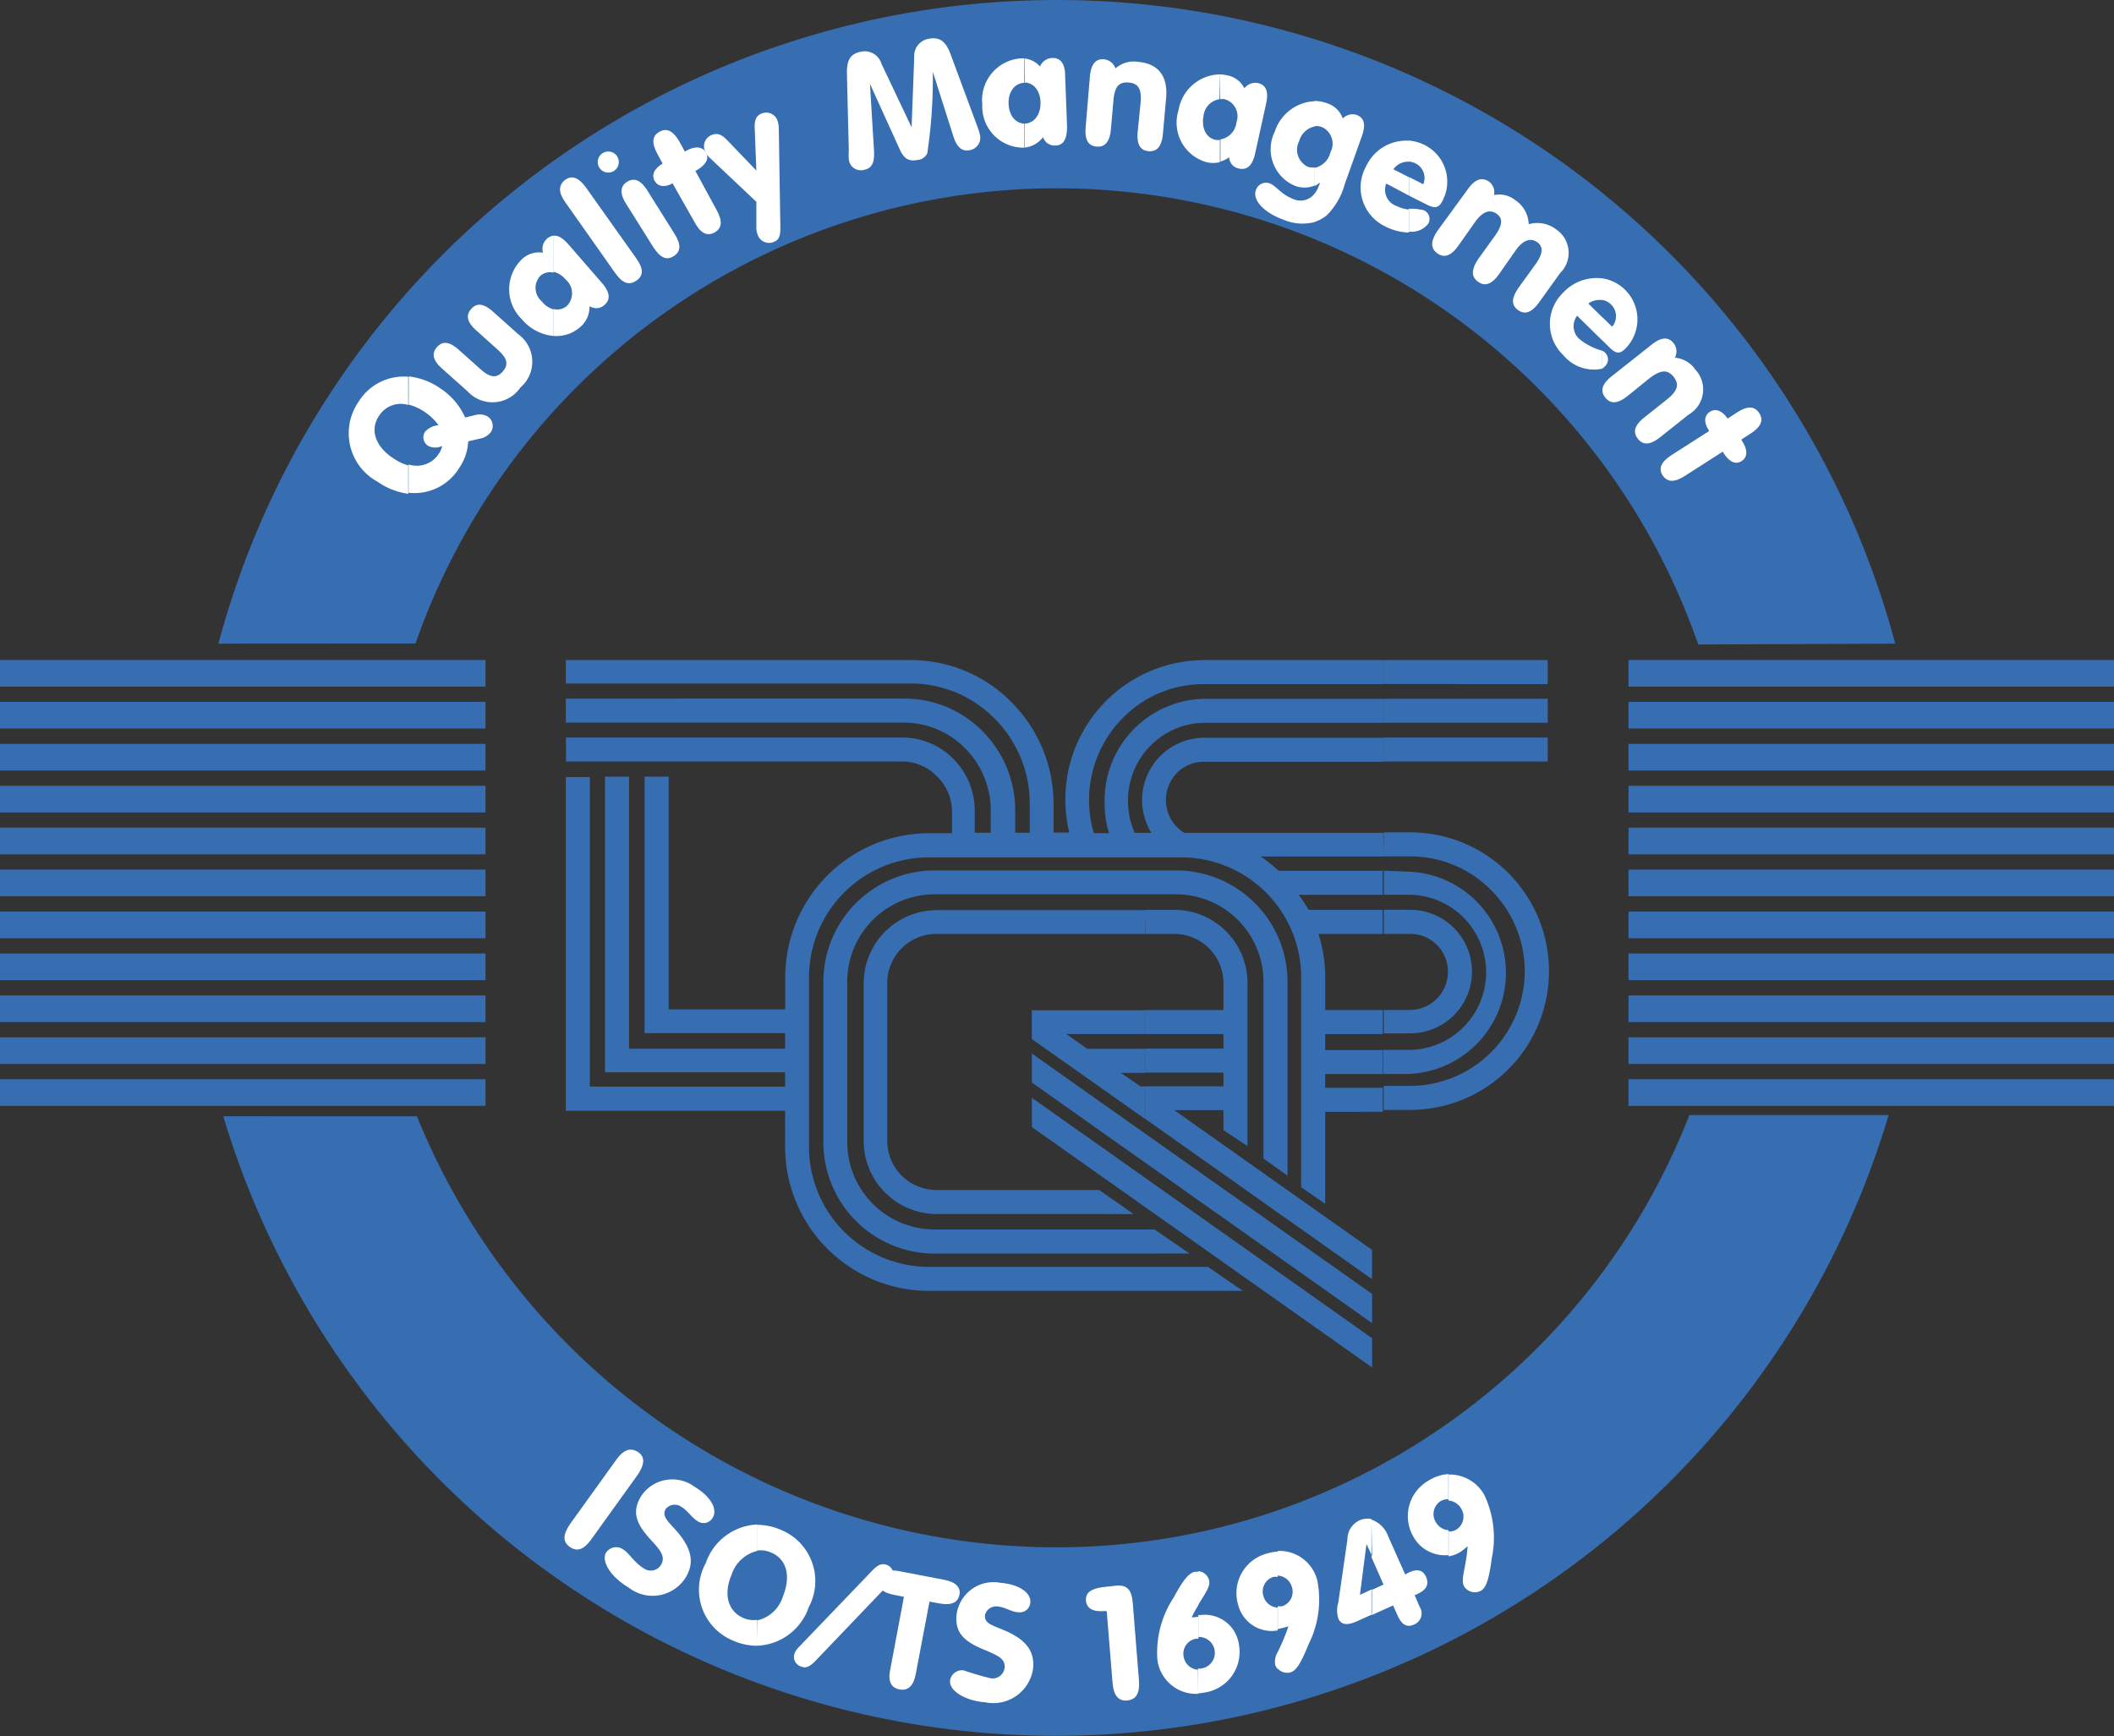 <svg xmlns="http://www.w3.org/2000/svg" width="96.727" height="79.431" viewBox="0 0 96.727 79.431">
  <rect x="0" y="0" width="96.727" height="79.431" fill="#333333" stroke="none"/>
  <g id="Layer_2" data-name="Layer 2" transform="translate(0 0)">
    <g id="Layer_1" data-name="Layer 1" transform="translate(0 0)">
      <path id="Caminho_60869" data-name="Caminho 60869" d="M27.456,92.953a31.573,31.573,0,0,0,29.263,19.721A31.082,31.082,0,0,0,85.676,92.895l9.118,0a39.766,39.766,0,0,1-76.2.055Z" transform="translate(-8.378 -41.875)" fill="#376db1" fill-rule="evenodd"/>
      <path id="Caminho_60870" data-name="Caminho 60870" d="M27.21,29.464a31.076,31.076,0,0,1,58.691.044l9.015-.038a39.711,39.711,0,0,0-76.725,0Z" transform="translate(-8.198 -0.019)" fill="#376db1" fill-rule="evenodd"/>
      <rect id="Retângulo_5268" data-name="Retângulo 5268" width="22.215" height="1.22" transform="translate(74.512 30.197)" fill="#376db1"/>
      <rect id="Retângulo_5269" data-name="Retângulo 5269" width="22.215" height="1.22" transform="translate(74.512 32.114)" fill="#376db1"/>
      <rect id="Retângulo_5270" data-name="Retângulo 5270" width="22.215" height="1.22" transform="translate(74.512 34.037)" fill="#376db1"/>
      <rect id="Retângulo_5271" data-name="Retângulo 5271" width="22.215" height="1.22" transform="translate(74.512 35.954)" fill="#376db1"/>
      <rect id="Retângulo_5272" data-name="Retângulo 5272" width="22.215" height="1.22" transform="translate(74.512 37.871)" fill="#376db1"/>
      <rect id="Retângulo_5273" data-name="Retângulo 5273" width="22.215" height="1.22" transform="translate(74.512 39.789)" fill="#376db1"/>
      <rect id="Retângulo_5274" data-name="Retângulo 5274" width="22.215" height="1.22" transform="translate(74.512 41.711)" fill="#376db1"/>
      <rect id="Retângulo_5275" data-name="Retângulo 5275" width="22.215" height="1.22" transform="translate(74.512 43.628)" fill="#376db1"/>
      <rect id="Retângulo_5276" data-name="Retângulo 5276" width="22.215" height="1.22" transform="translate(74.512 45.546)" fill="#376db1"/>
      <rect id="Retângulo_5277" data-name="Retângulo 5277" width="22.215" height="1.22" transform="translate(74.512 47.463)" fill="#376db1"/>
      <rect id="Retângulo_5278" data-name="Retângulo 5278" width="22.215" height="1.22" transform="translate(74.512 49.38)" fill="#376db1"/>
      <rect id="Retângulo_5279" data-name="Retângulo 5279" width="22.215" height="1.22" transform="translate(0 30.197)" fill="#376db1"/>
      <rect id="Retângulo_5280" data-name="Retângulo 5280" width="22.215" height="1.22" transform="translate(0 32.114)" fill="#376db1"/>
      <rect id="Retângulo_5281" data-name="Retângulo 5281" width="22.215" height="1.22" transform="translate(0 34.037)" fill="#376db1"/>
      <rect id="Retângulo_5282" data-name="Retângulo 5282" width="22.215" height="1.22" transform="translate(0 35.954)" fill="#376db1"/>
      <rect id="Retângulo_5283" data-name="Retângulo 5283" width="22.215" height="1.22" transform="translate(0 37.871)" fill="#376db1"/>
      <rect id="Retângulo_5284" data-name="Retângulo 5284" width="22.215" height="1.22" transform="translate(0 39.789)" fill="#376db1"/>
      <rect id="Retângulo_5285" data-name="Retângulo 5285" width="22.215" height="1.22" transform="translate(0 41.711)" fill="#376db1"/>
      <rect id="Retângulo_5286" data-name="Retângulo 5286" width="22.215" height="1.22" transform="translate(0 43.628)" fill="#376db1"/>
      <rect id="Retângulo_5287" data-name="Retângulo 5287" width="22.215" height="1.22" transform="translate(0 45.546)" fill="#376db1"/>
      <rect id="Retângulo_5288" data-name="Retângulo 5288" width="22.215" height="1.22" transform="translate(0 47.463)" fill="#376db1"/>
      <rect id="Retângulo_5289" data-name="Retângulo 5289" width="22.215" height="1.22" transform="translate(0 49.38)" fill="#376db1"/>
      <path id="Caminho_60871" data-name="Caminho 60871" d="M101.518,103.8v-1.34l-15.568-11V92.8Z" transform="translate(-38.735 -41.229)" fill="#376db1" fill-rule="evenodd"/>
      <path id="Caminho_60872" data-name="Caminho 60872" d="M85.335,90.049l-1.6-1.1H73.65a4,4,0,0,1-3.977-4.032V77.645a4,4,0,0,1,3.977-4.032H84.741a4,4,0,0,1,3.977,4.032V85.7l1.1.786V77.645a5.1,5.1,0,0,0-5.076-5.125H73.65a5.1,5.1,0,0,0-5.07,5.125v7.284a5.1,5.1,0,0,0,5.07,5.125Z" transform="translate(-30.907 -32.693)" fill="#376db1" fill-rule="evenodd"/>
      <path id="Caminho_60873" data-name="Caminho 60873" d="M101.518,100.108V98.773l-15.568-11V89.1Z" transform="translate(-38.735 -39.566)" fill="#376db1" fill-rule="evenodd"/>
      <path id="Caminho_60874" data-name="Caminho 60874" d="M88.4,81.49H84.811v-1.1H88.4V79.177a2.252,2.252,0,0,0-2.236-2.269H84.811v-1.1h1.362A3.345,3.345,0,0,1,89.5,79.172v7.443l-1.1-.731v-.912H86.151L95.2,91.367v1.34L84.811,85.363V83.88H88.4v-.626H84.811v-1.1H88.4Zm-3.593,0H81.213l.956.676h2.637v1.1h-1.1l.9.621h.2v1.483l-5.175-3.653V80.4h5.175v1.1Zm0-5.669H75.269a3.345,3.345,0,0,0-3.329,3.362v7.169a3.345,3.345,0,0,0,3.329,3.373h9.015l-1.571-1.1H75.269a2.252,2.252,0,0,1-2.252-2.274V79.177a2.252,2.252,0,0,1,2.252-2.269h9.558Z" transform="translate(-32.421 -34.176)" fill="#376db1" fill-rule="evenodd"/>
      <path id="Caminho_60875" data-name="Caminho 60875" d="M91.005,69.25a5.246,5.246,0,0,0-1.56-3.746,5.191,5.191,0,0,0-3.681-1.522H84.551v-1.1h1.214a6.35,6.35,0,1,1,0,12.7H84.551v-1.1h1.214a5.257,5.257,0,0,0,5.241-5.235Zm-6.449-4.614v1.1H85.7a3.549,3.549,0,0,1-.022,7.1H84.534v1.1h1.148a4.631,4.631,0,0,0,0-9.256Zm0,7.443h1.209a2.826,2.826,0,1,0,0-5.653H84.556v1.1h1.209a1.714,1.714,0,0,1,1.214.5,1.747,1.747,0,0,1-1.214,2.983H84.556v1.1Zm0-12.437v-1.1h7.5v1.1Zm0-1.774v-1.1h7.5v1.1Zm0-1.774V55h7.5v1.1Zm0,7.894H78.92a6.675,6.675,0,0,1,.829.654h4.757v1.1H80.661a6.452,6.452,0,0,1,.456.687h3.389v1.1H81.568a6.686,6.686,0,0,1,.308,2v1.483h2.637v1.1H81.875v.731h2.637v1.1H81.875v.626h2.637v1.1H81.875v4.208l-1.1-.758v-9.6a5.493,5.493,0,0,0-5.444-5.493H63.7a5.493,5.493,0,0,0-5.444,5.493V77.27A5.493,5.493,0,0,0,63.7,82.763h12.81l1.6,1.1H63.7a6.592,6.592,0,0,1-6.537-6.592V75.622H47.13V60.35h1.1V74.518h8.932v-.659h-8.24V60.334h1.1V72.782h7.141v-.714H50.734V60.334h1.1V70.98h5.334V69.513A6.592,6.592,0,0,1,63.7,62.921h1.1V61.911a2.263,2.263,0,0,0-.714-1.615,2.2,2.2,0,0,0-1.571-.654H47.135v-1.1H62.517a3.3,3.3,0,0,1,2.34.972,3.362,3.362,0,0,1,.983,2.39V62.9h.731V61.894a4.032,4.032,0,0,0-1.181-2.868A3.928,3.928,0,0,0,62.6,57.862H47.13v-1.1H62.621a5,5,0,0,1,3.565,1.483,5.114,5.114,0,0,1,1.505,3.642V62.9h.665V61.592a5.493,5.493,0,0,0-1.621-3.928,5.378,5.378,0,0,0-3.845-1.593H47.13V55H62.907a6.455,6.455,0,0,1,4.6,1.912,6.592,6.592,0,0,1,1.939,4.68v1.3h.72a6.449,6.449,0,0,1-.181-1.505A6.372,6.372,0,0,1,76.311,55h8.24v1.1h-8.24a5.164,5.164,0,0,0-3.681,1.533,5.334,5.334,0,0,0-1.34,5.285h.692a4.774,4.774,0,0,1-.2-1.478,4.647,4.647,0,0,1,4.614-4.669h8.163v1.1H76.371A3.483,3.483,0,0,0,73.9,58.9a3.571,3.571,0,0,0-1.049,2.543,3.62,3.62,0,0,0,.308,1.461h.764a2.851,2.851,0,0,1,2.39-4.351h8.24v1.1h-8.24a1.708,1.708,0,0,0-1.214.505,1.769,1.769,0,0,0,.324,2.747h9.108Z" transform="translate(-21.24 -24.797)" fill="#376db1" fill-rule="evenodd"/>
      <path id="Caminho_60876" data-name="Caminho 60876" d="M47.261,125.218c-.33-.236-.319-.549,0-1.033l2.137-2.972c.33-.456.648-.549.978-.341s.319.549,0,1.033l-2.137,2.972C47.909,125.339,47.59,125.455,47.261,125.218Z" transform="translate(-21.189 -54.437)" fill="#fff" fill-rule="evenodd"/>
      <path id="Caminho_60877" data-name="Caminho 60877" d="M51.451,128.2c-.84-.5-1.241-1.214-1.027-1.582a.549.549,0,0,1,.78-.159c.275.159.505.6.956.873a.549.549,0,0,0,.78-.159c.214-.363,0-.648-.417-1.1-.709-.753-.928-1.3-.511-2.016a1.706,1.706,0,0,1,2.472-.456c.747.439,1.044,1.027.835,1.39a.478.478,0,0,1-.72.165c-.247-.148-.439-.472-.709-.632a.53.53,0,0,0-.731.088c-.192.324.088.549.5,1.011.67.769.829,1.423.428,2.1A1.787,1.787,0,0,1,51.451,128.2Z" transform="translate(-22.698 -55.567)" fill="#fff" fill-rule="evenodd"/>
      <path id="Caminho_60878" data-name="Caminho 60878" d="M60.9,132.548a2.609,2.609,0,0,0,2.368-1.774,2.531,2.531,0,0,0-1.3-3.538,2.692,2.692,0,0,0-1.066-.22v1.176a1.175,1.175,0,0,1,.632.088c.7.291.934,1.049.549,2.005a1.6,1.6,0,0,1-1.165,1.1Zm-2.362-3.757a2.522,2.522,0,0,0,1.3,3.538,2.746,2.746,0,0,0,1.066.22v-1.187a1.17,1.17,0,0,1-.626-.082c-.692-.291-.934-1.06-.549-1.972a1.648,1.648,0,0,1,1.176-1.1V127a2.609,2.609,0,0,0-2.362,1.791Z" transform="translate(-26.259 -57.245)" fill="#fff" fill-rule="evenodd"/>
      <path id="Caminho_60879" data-name="Caminho 60879" d="M66.487,135a.467.467,0,0,1-.341-.577.769.769,0,0,1,.2-.313l3.373-3.516c.214-.22.39-.33.61-.269a.461.461,0,0,1,.341.549.835.835,0,0,1-.214.363l-3.367,3.521C66.877,134.968,66.685,135.084,66.487,135Z" transform="translate(-29.803 -58.737)" fill="#fff" fill-rule="evenodd"/>
      <path id="Caminho_60880" data-name="Caminho 60880" d="M73.905,131.949c-.549-.1-.8-.33-.725-.7s.379-.494.934-.39l2.033.39c.549.1.8.341.725.7s-.379.489-.934.385l-.434-.082-.626,3.3c-.1.549-.346.791-.742.72s-.549-.385-.423-.939l.621-3.3Z" transform="translate(-32.974 -58.97)" fill="#fff" fill-rule="evenodd"/>
      <path id="Caminho_60881" data-name="Caminho 60881" d="M80.744,137.319c-.972-.077-1.648-.549-1.615-.972a.549.549,0,0,1,.626-.489A12.514,12.514,0,0,0,81,136.22a.549.549,0,0,0,.626-.483c.033-.417-.3-.549-.851-.791-.978-.385-1.417-.786-1.351-1.6a1.705,1.705,0,0,1,2.022-1.494c.862.071,1.39.467,1.357.884a.478.478,0,0,1-.549.461c-.286,0-.6-.231-.912-.258a.523.523,0,0,0-.615.4c-.027.374.319.445.9.692.939.4,1.368.912,1.307,1.7A1.836,1.836,0,0,1,80.744,137.319Z" transform="translate(-35.66 -59.428)" fill="#fff" fill-rule="evenodd"/>
      <path id="Caminho_60882" data-name="Caminho 60882" d="M92.338,137.348c-.412.033-.621-.231-.67-.791l-.269-3.3h-.11c-.522.044-.813-.126-.84-.483s.236-.549.8-.615l.6-.066c.494-.038.692.2.742.786l.286,3.571C92.915,137.019,92.745,137.31,92.338,137.348Z" transform="translate(-40.761 -59.541)" fill="#fff" fill-rule="evenodd"/>
      <path id="Caminho_60883" data-name="Caminho 60883" d="M98.241,132.434c.3-.505.549-.813.505-1.1a.549.549,0,0,0-.505-.445v1.538Zm0,4.043a2.1,2.1,0,0,0,.269-.033,1.873,1.873,0,0,0,1.6-2.159,1.577,1.577,0,0,0-1.763-1.39h-.1V133.9a.725.725,0,0,1,.11,1.445h-.126Zm-.3-3.472a5.925,5.925,0,0,1,.3-.549v-1.538a.549.549,0,0,0-.154,0c-.3.055-.582.461-.978,1.192a4.564,4.564,0,0,0-.736,2.824,1.785,1.785,0,0,0,1.868,1.566v-1.1a.714.714,0,0,1-.665-.6.692.692,0,0,1,.549-.818h.126v-1.005Z" transform="translate(-43.417 -58.998)" fill="#fff" fill-rule="evenodd"/>
      <path id="Caminho_60884" data-name="Caminho 60884" d="M105.361,132.668a9.628,9.628,0,0,1-.489,1.17v.753a.593.593,0,0,0,.6.17c.286-.088.516-.549.824-1.3a4.541,4.541,0,0,0,.39-2.9,1.78,1.78,0,0,0-1.813-1.351v1.126a.714.714,0,0,1,.648.516.7.7,0,0,1-.434.884.649.649,0,0,1-.209,0v1.049l.137-.033q.175-.038.346-.093Zm-.489,1.17a.862.862,0,0,0-.115.577.505.505,0,0,0,.115.192v-.775Zm0-4.6a2.017,2.017,0,0,0-.483.088,1.873,1.873,0,0,0-1.324,2.351,1.582,1.582,0,0,0,1.807,1.17V131.8a.709.709,0,0,1-.648-.516.7.7,0,0,1,.439-.884.633.633,0,0,1,.209,0Z" transform="translate(-46.412 -58.244)" fill="#fff" fill-rule="evenodd"/>
      <path id="Caminho_60885" data-name="Caminho 60885" d="M114.918,130.016l.1-.044c.434-.192.577-.45.423-.791s-.423-.374-.8-.2l-.154.088-.775-1.736a1.247,1.247,0,0,0-.769-.775v1.719l.549,1.252-.549.253v1.148l.989-.445.209.467c.187.417.423.549.736.412a.549.549,0,0,0,.269-.818Zm-1.978-3.483a.862.862,0,0,0-.549.06.956.956,0,0,0-.549.873l-.417,2.879a1.247,1.247,0,0,0,0,.736c.132.3.412.324.846.132l.692-.313v-1.154l-.549.253.3-2.324.258.549Z" transform="translate(-50.19 -57.026)" fill="#fff" fill-rule="evenodd"/>
      <path id="Caminho_60886" data-name="Caminho 60886" d="M119.993,126.106c-.055.961-.346,1.522-.154,1.846a.582.582,0,0,0,.78.181c.258-.159.368-.637.478-1.461a4.576,4.576,0,0,0-.335-2.906,1.813,1.813,0,0,0-1.648-.939v1.187a.731.731,0,0,1,.577.357.7.7,0,0,1-.2.967.648.648,0,0,1-.374.093v1.137a1.467,1.467,0,0,0,.549-.2A3.792,3.792,0,0,0,119.993,126.106Zm-.868-3.3a1.9,1.9,0,0,0-.9.286,1.873,1.873,0,0,0-.7,2.6,1.648,1.648,0,0,0,1.6.819v-1.137a.725.725,0,0,1-.577-.357.7.7,0,0,1,.2-.967.643.643,0,0,1,.374-.093Z" transform="translate(-52.843 -55.357)" fill="#fff" fill-rule="evenodd"/>
      <path id="Caminho_60887" data-name="Caminho 60887" d="M34.509,34.346l.549-.126a.808.808,0,0,0,.489-.3.516.516,0,0,0-.148-.709.731.731,0,0,0-.549-.071l-.483.115a3.076,3.076,0,0,0-1.132-1.329,3.109,3.109,0,0,0-1.45-.549v1.291a2.329,2.329,0,0,1,.742.341,2.444,2.444,0,0,1,.621.6.917.917,0,0,0-.615.3.461.461,0,0,0,.148.648.72.72,0,0,0,.637,0,.994.994,0,0,1-.154.357,1.2,1.2,0,0,1-1.384.489V36.7A2.4,2.4,0,0,0,34.1,35.56,2.368,2.368,0,0,0,34.509,34.346Zm-2.747-2.955a2.423,2.423,0,0,0-2.269,1.143,2.526,2.526,0,0,0,.873,3.664,3.175,3.175,0,0,0,1.4.549v-1.3a2.241,2.241,0,0,1-.665-.313c-.862-.549-1.1-1.34-.665-1.967a1.176,1.176,0,0,1,1.329-.483Z" transform="translate(-13.085 -14.153)" fill="#fff" fill-rule="evenodd"/>
      <path id="Caminho_60888" data-name="Caminho 60888" d="M36.511,28.328c-.423-.379-.5-.692-.236-.989s.582-.247,1.005.132l.972.868c.407.363.714.472,1.027.121s.17-.643-.231-1.005l-.972-.873c-.423-.379-.5-.692-.236-.989s.582-.247,1.005.132l1.148,1.027a1.552,1.552,0,0,1,.1,2.434,1.547,1.547,0,0,1-2.428.17Z" transform="translate(-16.279 -11.458)" fill="#fff" fill-rule="evenodd"/>
      <path id="Caminho_60889" data-name="Caminho 60889" d="M46.091,22.873a.549.549,0,0,0,.681-.055c.291-.258.247-.588-.121-1.011L45.124,20.05c-.247-.286-.467-.417-.676-.4V21.3a1.1,1.1,0,0,1,.549.357.824.824,0,0,1,.06,1.2.681.681,0,0,1-.615.148v1.231a1.648,1.648,0,0,0,1.2-.39,1.214,1.214,0,0,0,.445-.967Zm-1.648-3.225a.549.549,0,0,0-.308.143.626.626,0,0,0-.176.637,1.126,1.126,0,0,0-.967.3,1.912,1.912,0,0,0,0,2.747,2.153,2.153,0,0,0,1.456.764V23.027a1.1,1.1,0,0,1-.549-.374.813.813,0,0,1-.066-1.165.681.681,0,0,1,.61-.148Z" transform="translate(-19.113 -8.865)" fill="#fff" fill-rule="evenodd"/>
      <path id="Caminho_60890" data-name="Caminho 60890" d="M46.879,14.909c.319-.225.626-.1.956.352l2.3,3.241c.33.461.346.791,0,1.022s-.632.11-.961-.346L46.9,15.953C46.572,15.5,46.561,15.162,46.879,14.909Z" transform="translate(-21.022 -6.68)" fill="#fff" fill-rule="evenodd"/>
      <path id="Caminho_60891" data-name="Caminho 60891" d="M50.407,12.557a.482.482,0,1,0,.027,0Zm3.01,4.785c.335-.209.335-.549.033-1.022l-1.236-1.972c-.3-.478-.6-.61-.928-.407s-.346.549-.044,1.016l1.236,1.972C52.8,17.413,53.077,17.556,53.417,17.342Z" transform="translate(-22.589 -5.624)" fill="#fff" fill-rule="evenodd"/>
      <path id="Caminho_60892" data-name="Caminho 60892" d="M55.285,13.3c-.363.2-.67.137-.813-.126s-.027-.549.368-.786l-.242-.445c-.269-.5-.242-.829.11-1.016s.637,0,.906.467l.242.445.088-.049c.407-.22.736-.17.884.1s0,.549-.407.791l-.082.044.978,1.8c.269.494.247.824-.1,1.016s-.643.033-.912-.467l-1.022-1.8Z" transform="translate(-24.522 -4.905)" fill="#fff" fill-rule="evenodd"/>
      <path id="Caminho_60893" data-name="Caminho 60893" d="M61.243,9.454a.549.549,0,0,1,.747.28,1.159,1.159,0,0,1,.071.407l.071,4.532c0,.319-.044.549-.28.632a.549.549,0,0,1-.747-.286.912.912,0,0,1-.071-.4V13.481l-2.153-2.033a.747.747,0,0,1-.187-.269.549.549,0,0,1,.291-.753c.3-.126.494,0,.758.28l1.291,1.346-.077-1.972C60.946,9.729,61.034,9.548,61.243,9.454Z" transform="translate(-26.426 -4.246)" fill="#fff" fill-rule="evenodd"/>
      <path id="Caminho_60894" data-name="Caminho 60894" d="M70.54,4.781c0-.549.137-.857.632-.956a.8.8,0,0,1,.95.549L73.5,7.28l.121-3.208a.791.791,0,0,1,.665-.84c.511-.1.78.132.989.681l1.263,3.411a1.807,1.807,0,0,1,.082.275.577.577,0,0,1-.472.731c-.33.066-.549-.126-.709-.549l-.967-3.038a23.144,23.144,0,0,1-.253,3.724.516.516,0,0,1-.45.308c-.379.077-.6-.038-.8-.456L71.595,5.292l.187,3.071c.027.549-.1.8-.467.868a.549.549,0,0,1-.687-.494,1.973,1.973,0,0,1,0-.363Z" transform="translate(-31.79 -1.457)" fill="#fff" fill-rule="evenodd"/>
      <path id="Caminho_60895" data-name="Caminho 60895" d="M84.59,8.47a.549.549,0,0,0,.549.385c.39,0,.549-.3.549-.868L85.6,5.662c0-.549-.209-.829-.6-.813a.626.626,0,0,0-.549.39,1.1,1.1,0,0,0-.72-.368v1.1c.4,0,.725.346.742.9s-.28.956-.7.978h-.038v1.1a1.2,1.2,0,0,0,.846-.467Zm-.84-3.6a1.5,1.5,0,0,0-.22,0A1.912,1.912,0,0,0,81.81,6.981a1.881,1.881,0,0,0,1.835,1.972h.11v-1.1c-.407,0-.725-.352-.742-.917s.3-.939.714-.95h.033Z" transform="translate(-36.864 -2.196)" fill="#fff" fill-rule="evenodd"/>
      <path id="Caminho_60896" data-name="Caminho 60896" d="M90.615,5.737c.049-.549.258-.819.654-.78a.615.615,0,0,1,.516.417,1.263,1.263,0,0,1,1.049-.3c.9.082,1.357.643,1.269,1.648l-.148,1.648c-.049.549-.258.824-.654.791s-.549-.33-.5-.89l.132-1.307c.055-.61-.071-.906-.549-.945s-.643.242-.692.824L91.576,8.16c-.049.549-.258.824-.654.791s-.549-.33-.5-.89Z" transform="translate(-40.746 -2.243)" fill="#fff" fill-rule="evenodd"/>
      <path id="Caminho_60897" data-name="Caminho 60897" d="M100.429,10.011a.549.549,0,0,0,.45.511c.379.082.621-.148.742-.7l.5-2.274c.121-.549,0-.857-.379-.939a.626.626,0,0,0-.615.242,1.1,1.1,0,0,0-.813-.6,1.615,1.615,0,0,0-.3-.038V7.347a.692.692,0,0,1,.2,0,.808.808,0,0,1,.549,1.06.884.884,0,0,1-.731.78V10.2a1.187,1.187,0,0,0,.418-.214Zm-.418-3.8a1.961,1.961,0,0,0-1.9,1.648,1.877,1.877,0,0,0,1.274,2.368,1.28,1.28,0,0,0,.621,0V9.209a.665.665,0,0,1-.2,0c-.417-.093-.654-.511-.549-1.1a.862.862,0,0,1,.725-.758Z" transform="translate(-44.189 -2.809)" fill="#fff" fill-rule="evenodd"/>
      <path id="Caminho_60898" data-name="Caminho 60898" d="M107.5,12.17a.183.183,0,0,1-.038.137,1.335,1.335,0,0,1-.187.357v1.3a1.648,1.648,0,0,0,.549-.3,3.153,3.153,0,0,0,.819-1.417l.786-2.2c.192-.549.11-.851-.264-.983a.626.626,0,0,0-.61.17,1.126,1.126,0,0,0-.731-.7,1.648,1.648,0,0,0-.549-.1V9.588a.681.681,0,0,1,.319.038.83.83,0,0,1,.4,1.148.961.961,0,0,1-.714.72v.829a1.412,1.412,0,0,0,.225-.154Zm-.225.489a.808.808,0,0,1-.994.258c-.549-.209-.791-.615-1.06-.709a.489.489,0,0,0-.643.308c-.154.428.313,1.011,1.307,1.368a2.2,2.2,0,0,0,1.39.088Zm0-4.208V9.6a.928.928,0,0,0-.714.67.86.86,0,0,0,.385,1.17.681.681,0,0,0,.33.033V12.3a1.2,1.2,0,0,1-.945,0,1.812,1.812,0,0,1-.89-2.456,2.011,2.011,0,0,1,1.835-1.4Z" transform="translate(-47.116 -3.814)" fill="#fff" fill-rule="evenodd"/>
      <path id="Caminho_60899" data-name="Caminho 60899" d="M115.538,14.241l.808.407c.346.176.549.192.725-.159a1.873,1.873,0,0,0-.819-2.565,1.934,1.934,0,0,0-.714-.2v.961a.786.786,0,0,1,.3.082.742.742,0,0,1,.357.956l-.648-.33v.846Zm0,1.648a.956.956,0,0,0,.89-.368.434.434,0,0,0-.209-.61,2.467,2.467,0,0,0-.681-.066Zm-1.038-2.2,1.038.549V13.4l-.709-.363a.819.819,0,0,1,.709-.346v-.961a2.022,2.022,0,0,0-1.956,1.17,1.978,1.978,0,0,0,.862,2.747,2.538,2.538,0,0,0,1.1.286V14.879a1.522,1.522,0,0,1-.549-.154.78.78,0,0,1-.5-1.011Z" transform="translate(-51.074 -5.292)" fill="#fff" fill-rule="evenodd"/>
      <path id="Caminho_60900" data-name="Caminho 60900" d="M120.928,15.394c.33-.456.637-.549.961-.341a.615.615,0,0,1,.231.621,1.165,1.165,0,0,1,.972.231,1.362,1.362,0,0,1,.615,1.1,1.434,1.434,0,0,1,1.263.242,1.294,1.294,0,0,1,.176,1.994l-.967,1.346c-.33.456-.643.577-.961.346s-.3-.549.027-1.022l.764-1.06c.346-.478.39-.808.088-1.022s-.643-.1-.978.363l-.769,1.1c-.33.461-.643.577-.961.346s-.308-.549,0-1.027l.764-1.06c.341-.478.4-.8.088-1.022s-.643-.1-.978.363l-.775,1.1c-.33.461-.643.577-.961.346s-.308-.549,0-1.022Z" transform="translate(-53.761 -6.747)" fill="#fff" fill-rule="evenodd"/>
      <path id="Caminho_60901" data-name="Caminho 60901" d="M131.487,26.021l.324.319c.275.275.461.346.736.066a1.9,1.9,0,0,0-1.06-3.219v.989a.764.764,0,0,1,.406.209.742.742,0,0,1,.049,1.016l-.456-.445v1.06Zm0,1.3V26.5a.451.451,0,0,1,.121.077.428.428,0,0,1,0,.643A.483.483,0,0,1,131.487,27.318Zm-1.154-2.428,1.154,1.132v-1.06l-.632-.621a.852.852,0,0,1,.632-.159v-.994a2.077,2.077,0,0,0-1.78.648,1.978,1.978,0,0,0,0,2.862,1.814,1.814,0,0,0,1.785.621V26.5a2.807,2.807,0,0,1-1.011-.505.786.786,0,0,1-.137-1.1Z" transform="translate(-58.179 -10.453)" fill="#fff" fill-rule="evenodd"/>
      <path id="Caminho_60902" data-name="Caminho 60902" d="M135.717,28.5c.439-.352.769-.379,1.016-.066a.615.615,0,0,1,.055.659,1.269,1.269,0,0,1,.939.549,1.329,1.329,0,0,1-.313,2.055l-1.3,1.033c-.445.352-.775.385-1.022.071s-.143-.626.3-.978l1.022-.813c.478-.379.6-.681.313-1.044s-.621-.3-1.1.066l-1.005.813c-.439.352-.775.385-1.022.071s-.143-.626.3-.978Z" transform="translate(-60.151 -12.726)" fill="#fff" fill-rule="evenodd"/>
      <path id="Caminho_60903" data-name="Caminho 60903" d="M140.508,34.979c-.225-.346-.187-.654.066-.819s.549-.071.813.308l.423-.275c.472-.308.808-.308,1.022.027s.077.632-.4.939l-.423.275.055.088c.253.39.231.72-.033.89s-.549.066-.818-.346l-.049-.082-1.719,1.1c-.472.308-.8.313-1.022,0s-.082-.637.4-.945l1.719-1.1Z" transform="translate(-62.338 -15.318)" fill="#fff" fill-rule="evenodd"/>
    </g>
  </g>
</svg>
